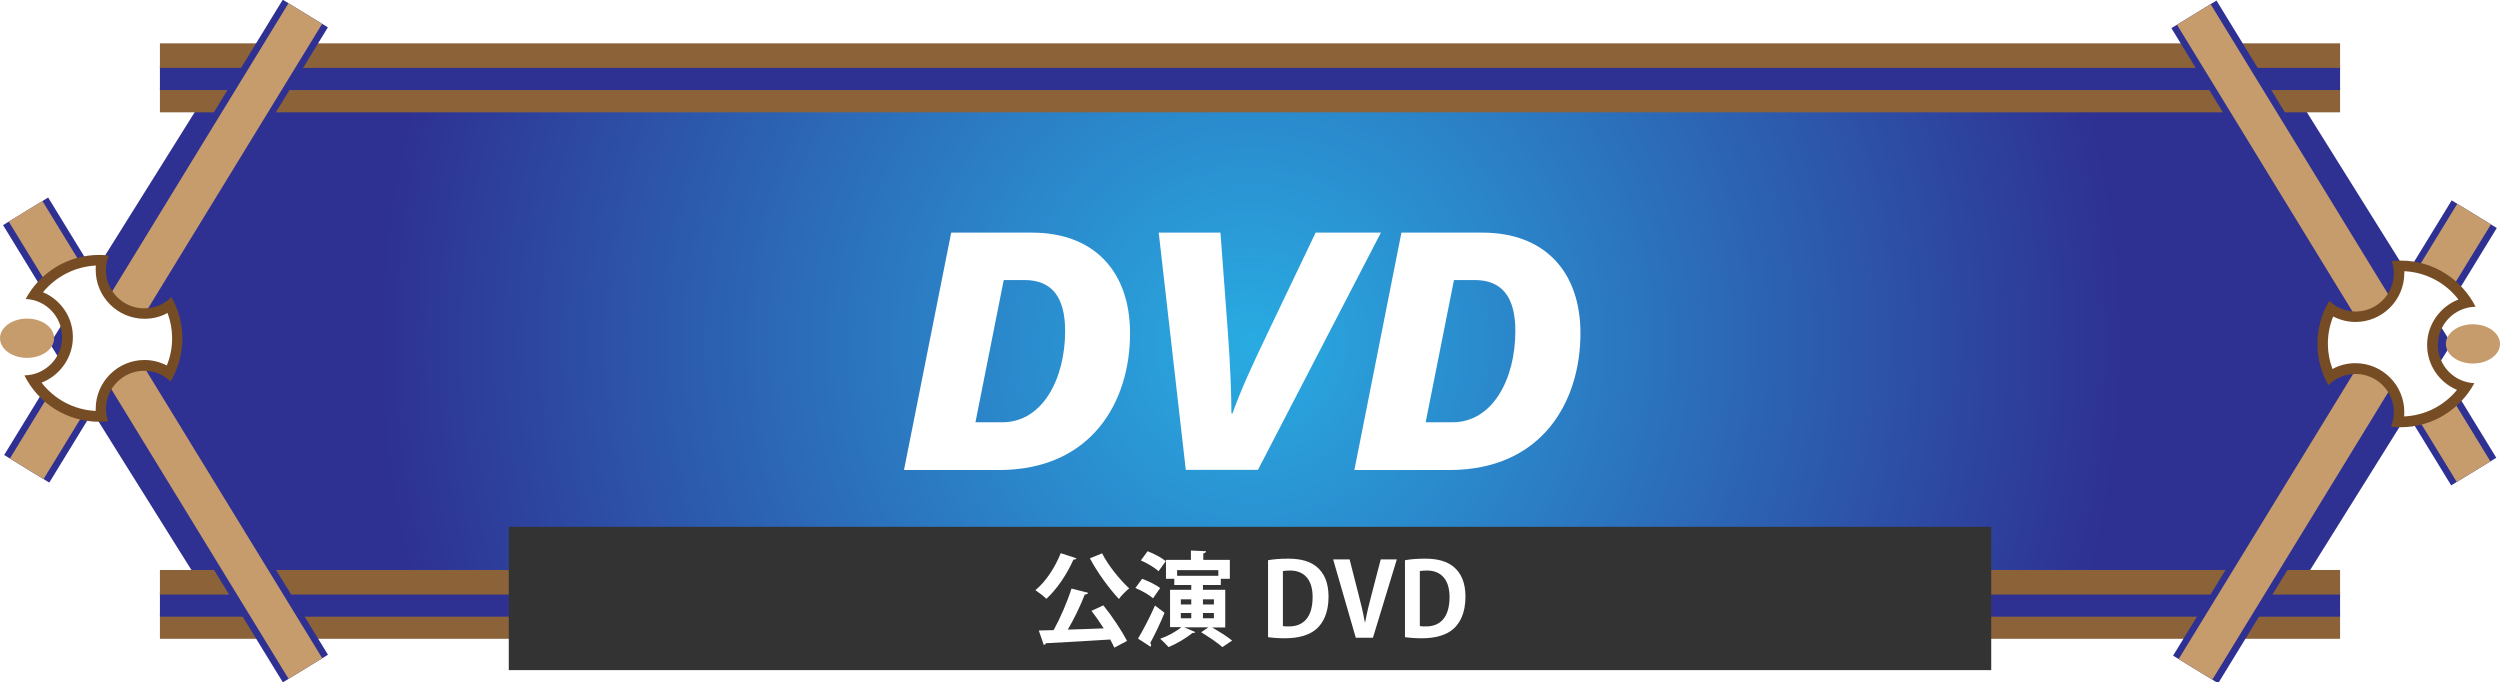 <?xml version="1.0" encoding="utf-8"?>
<!-- Generator: Adobe Illustrator 26.0.1, SVG Export Plug-In . SVG Version: 6.00 Build 0)  -->
<svg version="1.1" xmlns="http://www.w3.org/2000/svg" xmlns:xlink="http://www.w3.org/1999/xlink" x="0px" y="0px"
	 viewBox="0 0 1413.2 385.6" style="enable-background:new 0 0 1413.2 385.6;" xml:space="preserve">
<style type="text/css">
	.st0{fill:url(#SVGID_1_);}
	.st1{opacity:0.9;fill:url(#SVGID_00000031191453831211503180000002163287266719356588_);}
	.st2{display:none;opacity:0.52;}
	.st3{filter:url(#Adobe_OpacityMaskFilter);}
	.st4{fill:url(#SVGID_00000106827602367470890190000015569683451749034117_);}
	.st5{mask:url(#SVGID_00000093146595888748547730000015783207438185756045_);}
	.st6{clip-path:url(#SVGID_00000062914144978081500900000010101541622174689715_);}
	.st7{filter:url(#Adobe_OpacityMaskFilter_00000105387127099797542940000012237804469504440755_);}
	.st8{fill:url(#SVGID_00000089572694370257397980000011829663259899112632_);}
	.st9{display:none;mask:url(#SVGID_00000000199060219985110590000005660785358229739447_);}
	.st10{display:inline;}
	.st11{display:inline;clip-path:url(#SVGID_00000163061776616819343090000009731060058633233564_);}
	.st12{display:none;}
	.st13{display:inline;clip-path:url(#SVGID_00000133519320066366208030000016079918342399953321_);}
	.st14{fill:#F15A24;}
	.st15{fill:#662D91;}
	.st16{filter:url(#Adobe_OpacityMaskFilter_00000100357355661115265010000012327870927626806168_);}
	.st17{fill:url(#SVGID_00000080908485199387572670000013331207667771360191_);}
	.st18{fill:url(#SVGID_00000036209020390749635830000003577903179411041725_);}
	.st19{fill:url(#SVGID_00000104677637628823557090000001006228859681954738_);}
	.st20{fill:#8C6239;}
	.st21{fill:#2E3192;}
	.st22{fill:#F7931E;}
	.st23{fill:#FFFFFF;stroke:#754C24;stroke-miterlimit:10;}
	.st24{fill:#FBB03B;}
	.st25{fill:url(#SVGID_00000054986944013348315540000012048981642387586178_);}
	.st26{fill:#FFFFFF;}
	.st27{fill:#1A1A1A;}
	.st28{fill:#150201;}
	.st29{fill-rule:evenodd;clip-rule:evenodd;fill:#150201;}
	.st30{fill:#FFFFFF;stroke:#FFFFFF;stroke-miterlimit:10;}
	.st31{opacity:0.15;fill:#FFFFFF;}
	.st32{fill:#333333;}
	.st33{fill:url(#SVGID_00000007421728479608718840000015880355564250130571_);}
	.st34{fill:url(#SVGID_00000156584462159035263380000009227190464844867236_);}
	.st35{fill:#2E3192;stroke:#FFFFFF;stroke-width:10;stroke-miterlimit:10;}
	.st36{fill:#2E3192;stroke:#FFFFFF;stroke-width:6;stroke-miterlimit:10;}
	.st37{fill:url(#SVGID_00000182486113228702016630000005310396106997643136_);}
	.st38{fill:url(#SVGID_00000086679715110349626290000005585027507641048972_);}
	.st39{fill:url(#SVGID_00000036936707858877088580000003543162750051436170_);}
	.st40{fill:url(#SVGID_00000152973389650647400340000006068819976346791073_);}
	.st41{fill:url(#SVGID_00000100345208273802419000000013127523692605723026_);}
	.st42{fill:url(#SVGID_00000102502218465401181410000007832872501533072518_);}
	.st43{fill:#C69C6D;}
	.st44{fill:#754C24;}
	.st45{fill:url(#SVGID_00000023257131505427313610000016827274971890418109_);}
	.st46{fill:url(#SVGID_00000023245876328437605480000007753021995803733422_);}
	.st47{fill:url(#SVGID_00000026873718424294167190000006861418470345998231_);}
	.st48{fill:url(#SVGID_00000010298477765947753120000006049754662700688821_);}
	.st49{fill:url(#SVGID_00000033334617414273231120000003045547106344253568_);}
	.st50{fill:url(#SVGID_00000063623843495773716260000012472944194545179017_);}
	.st51{fill:url(#SVGID_00000124137525454520010060000013399613614539732354_);}
	.st52{fill:url(#SVGID_00000119820357590605718350000007520430058034746555_);}
	.st53{fill:url(#SVGID_00000039829461202131324760000007424373588241122177_);}
	.st54{fill:url(#SVGID_00000115504272461735334610000006994553648874158743_);}
	.st55{fill:#A67C52;}
	.st56{fill:url(#SVGID_00000029733044731150786970000007840736063354057867_);}
</style>
<g id="レイヤー_2">
</g>
<g id="レイヤー_1">
</g>
<g id="レイヤー_3">
	<g>
		<g>
			<radialGradient id="SVGID_1_" cx="707.008" cy="194.301" r="492.767" gradientUnits="userSpaceOnUse">
				<stop  offset="0" style="stop-color:#29ABE2"/>
				<stop  offset="1" style="stop-color:#2E3192"/>
			</radialGradient>
			<polygon class="st0" points="1287.2,36.5 126.9,36.5 28.2,194.3 126.9,352.1 1287.2,352.1 1385.8,194.3 			"/>
			<g>
				<rect x="90.4" y="49.6" class="st20" width="1232.4" height="13.9"/>
				<rect x="90.4" y="37" class="st21" width="1232.4" height="13.9"/>
				<rect x="90.4" y="24.5" class="st20" width="1232.4" height="13.9"/>
				<rect x="90.4" y="347.2" class="st20" width="1232.4" height="13.9"/>
				<rect x="90.4" y="334.7" class="st21" width="1232.4" height="13.9"/>
				<rect x="90.4" y="322.2" class="st20" width="1232.4" height="13.9"/>
			</g>
			<g>
				<g>
					<g>
						
							<rect x="-57" y="121.5" transform="matrix(0.522 -0.853 0.853 0.522 -71.534 145.157)" class="st21" width="301.7" height="29.9"/>
						
							<rect x="-57" y="125.3" transform="matrix(0.522 -0.853 0.853 0.522 -71.534 145.157)" class="st43" width="301.7" height="22.3"/>
						
							<rect x="-58" y="233.7" transform="matrix(-0.522 -0.853 0.853 -0.522 -69.731 458.232)" class="st21" width="303" height="29.9"/>
						
							<rect x="-58" y="237.5" transform="matrix(-0.522 -0.853 0.853 -0.522 -69.731 458.232)" class="st43" width="303" height="22.3"/>
					</g>
					<g>
						<path class="st26" d="M56.1,235.4c-15.4,0-29.4-7.8-37.4-20.7c11.1-2.4,19.5-12.3,19.5-24.1c0-11.5-7.9-21.3-18.7-23.9
							c8.2-12.2,21.8-19.6,36.7-19.6c0.5,0,1,0,1.5,0c-0.4,1.8-0.6,3.6-0.6,5.5c0,13.6,11,24.6,24.6,24.6c5.3,0,10.3-1.6,14.4-4.7
							c2.7,5.8,4.2,12.2,4.2,18.7c0,6.9-1.6,13.6-4.6,19.7c-4.1-2.8-8.9-4.4-14-4.4c-13.6,0-24.6,11-24.6,24.6
							c0,1.4,0.1,2.8,0.4,4.2C57,235.3,56.6,235.4,56.1,235.4z"/>
						<path class="st44" d="M54.2,150.1c-0.1,0.8-0.1,1.6-0.1,2.5c0,15.2,12.4,27.6,27.6,27.6c4.6,0,9.1-1.1,13-3.3
							c1.7,4.6,2.6,9.4,2.6,14.3c0,5.3-1,10.5-3,15.4c-3.9-2-8.2-3.1-12.6-3.1c-15.2,0-27.6,12.4-27.6,27.6c0,0.4,0,0.8,0,1.2
							c-12.2-0.6-23.3-6.5-30.6-16c10.3-4,17.7-14.1,17.7-25.7c0-11.4-6.9-21.2-16.9-25.4C31.7,156.2,42.5,150.7,54.2,150.1
							 M56.1,144.1c-18,0-33.6,10.1-41.6,24.9c11.5,0.5,20.6,10,20.6,21.6c0,11.8-9.5,21.4-21.3,21.6c7.7,15.5,23.7,26.2,42.2,26.2
							c1.7,0,3.4-0.1,5.1-0.3c-0.7-2.2-1.2-4.5-1.2-6.9c0-11.9,9.7-21.6,21.6-21.6c5.8,0,11,2.3,14.9,6c4.3-7.1,6.7-15.4,6.7-24.3
							c0-8.5-2.3-16.5-6.2-23.4c-3.9,4-9.3,6.4-15.4,6.4c-11.9,0-21.6-9.7-21.6-21.6c0-2.9,0.6-5.7,1.6-8.2
							C59.9,144.2,58,144.1,56.1,144.1L56.1,144.1z"/>
					</g>
					<ellipse class="st43" cx="15.3" cy="191.2" rx="15.3" ry="11.1"/>
				</g>
				<g>
					<g>
						
							<rect x="1168.6" y="234.2" transform="matrix(-0.522 0.853 -0.853 -0.522 2221.168 -745.68)" class="st21" width="301.7" height="29.9"/>
						
							<rect x="1168.6" y="238.1" transform="matrix(-0.522 0.853 -0.853 -0.522 2221.168 -745.68)" class="st43" width="301.7" height="22.3"/>
						
							<rect x="1168.3" y="122" transform="matrix(0.522 0.853 -0.853 0.522 747.157 -1059.938)" class="st21" width="303" height="29.9"/>
						
							<rect x="1168.3" y="125.9" transform="matrix(0.522 0.853 -0.853 0.522 747.157 -1059.938)" class="st43" width="303" height="22.3"/>
					</g>
					<g>
						<path class="st26" d="M1357.1,238.6c-0.5,0-1,0-1.5,0c0.4-1.8,0.6-3.6,0.6-5.5c0-13.6-11-24.6-24.6-24.6
							c-5.3,0-10.3,1.6-14.4,4.7c-2.7-5.8-4.2-12.2-4.2-18.7c0-6.9,1.6-13.6,4.6-19.7c4.1,2.8,8.9,4.4,14,4.4
							c13.6,0,24.6-11,24.6-24.6c0-1.4-0.1-2.8-0.4-4.2c0.4,0,0.9,0,1.3,0c15.4,0,29.4,7.8,37.4,20.7c-11.1,2.4-19.5,12.3-19.5,24.1
							c0,11.5,7.9,21.3,18.7,23.9C1385.6,231.2,1371.9,238.6,1357.1,238.6z"/>
						<path class="st44" d="M1359.1,153.3c12.2,0.6,23.3,6.5,30.6,16c-10.3,4-17.7,14.1-17.7,25.7c0,11.4,6.9,21.2,16.9,25.4
							c-7.3,8.9-18.1,14.5-29.9,15c0.1-0.8,0.1-1.6,0.1-2.5c0-15.2-12.4-27.6-27.6-27.6c-4.6,0-9.1,1.1-13,3.3
							c-1.7-4.6-2.6-9.4-2.6-14.3c0-5.3,1-10.5,3-15.4c3.9,2,8.2,3.1,12.6,3.1c15.2,0,27.6-12.4,27.6-27.6
							C1359.2,154.1,1359.1,153.7,1359.1,153.3 M1357.1,147.3c-1.7,0-3.4,0.1-5.1,0.3c0.7,2.2,1.2,4.5,1.2,6.9
							c0,11.9-9.7,21.6-21.6,21.6c-5.8,0-11-2.3-14.9-6c-4.3,7.1-6.7,15.4-6.7,24.3c0,8.5,2.3,16.5,6.2,23.4c3.9-4,9.3-6.4,15.4-6.4
							c11.9,0,21.6,9.7,21.6,21.6c0,2.9-0.6,5.7-1.6,8.2c1.8,0.2,3.7,0.3,5.5,0.3c18,0,33.6-10.1,41.6-24.9
							c-11.5-0.5-20.6-10-20.6-21.6c0-11.8,9.5-21.4,21.3-21.6C1391.6,158,1375.6,147.3,1357.1,147.3L1357.1,147.3z"/>
					</g>
					<ellipse class="st43" cx="1397.9" cy="194.4" rx="15.3" ry="11.1"/>
				</g>
			</g>
		</g>
		<g>
			<g>
				<path class="st26" d="M537.7,131.5h45.7c35.1,0,55.4,22,55.4,56.9c0,38.7-21.7,77.3-74.2,77.3H511L537.7,131.5z M551.4,238.7
					h15.2c22.7,0,35.5-24.5,35.5-51.6c0-19.4-7.7-28.8-23-28.8h-11.7L551.4,238.7z"/>
				<path class="st26" d="M670.3,265.6L655,131.5h34.9l4.2,56.4c1.4,18.3,2,36.5,2,45.8h0.6c5-13.9,11.1-27.1,19.9-45.5l27.1-56.7
					h36.9l-69.5,134.1H670.3z"/>
				<path class="st26" d="M792.2,131.5H838c35.1,0,55.4,22,55.4,56.9c0,38.7-21.7,77.3-74.2,77.3h-53.6L792.2,131.5z M805.9,238.7
					h15.2c22.7,0,35.5-24.5,35.5-51.6c0-19.4-7.7-28.8-23-28.8h-11.7L805.9,238.7z"/>
			</g>
		</g>
		<rect x="287.6" y="297.8" class="st32" width="838" height="81"/>
		<g>
			<path class="st26" d="M608.5,315.6c-0.2,0.5-0.8,0.8-1.7,0.7c-3.6,8.2-9.3,16.7-15.3,22.2c-1.4-1.4-4.4-3.7-6.2-4.9
				c5.8-4.7,11.2-13,14.3-20.9L608.5,315.6z M615.1,335.1c-0.2,0.6-0.9,0.9-1.9,1c-2.4,6.2-6,13.7-9.6,19.8
				c6.4-0.2,13.4-0.4,20.3-0.7c-2.2-3.5-4.6-6.9-6.9-9.9l6.7-3.1c5.1,6.3,10.5,14.5,13.4,20.1l-7.2,3.8c-0.6-1.4-1.4-2.9-2.3-4.6
				c-13.4,0.9-27.3,1.6-36.4,2.1c-0.1,0.6-0.6,0.9-1.2,0.9l-2.8-8.1l8.4-0.2c3.8-6.9,7.8-16.2,10.1-23.5L615.1,335.1z M623,312.8
				c3.4,6.8,10,14.9,15.3,19.8c-1.8,1.4-4.5,4.1-5.8,6c-5.5-5.9-12.2-15-16.4-23L623,312.8z"/>
			<path class="st26" d="M645.6,327.2c3.5,1.2,8,3.5,10.2,5.2l-4,5.8c-2.1-1.9-6.5-4.4-10-5.8L645.6,327.2z M643.3,361
				c2.7-4.5,6.6-11.9,9.6-18.7l5.4,4.1c-2.5,6.1-5.6,12.5-8.1,17.1c0.3,0.4,0.5,0.8,0.5,1.2c0,0.3-0.1,0.6-0.3,0.9L643.3,361z
				 M648.7,311.6c3.5,1.3,8,3.7,10.3,5.6l-4.1,5.7c-2.1-2-6.5-4.6-10-6.1L648.7,311.6z M692.6,354.7h-7.4c3.8,2.2,8.7,5.2,11.3,7.4
				l-5.5,3.7c-2.5-2.3-7.9-5.9-12-8.4l4.1-2.8h-13.7l6.3,2.7c-0.2,0.3-0.6,0.5-1,0.5c-0.2,0-0.3,0-0.5-0.1
				c-3.5,2.9-8.9,6.1-13.6,8.1c-1.2-1.3-3.4-3.6-4.8-4.7c4.3-1.5,9.1-4.1,12-6.6h-6.4v-21.1h12v-2.7h-9.6v-3.5h-4.7v-10.7h14.1v-5.3
				l8.6,0.4c-0.1,0.6-0.5,1-1.6,1.2v3.7h15v10.7h-5.1v3.5H680v2.7h12.6V354.7z M688.7,322.3h-23.3v3.2h23.3V322.3z M667.5,338.8v2.9
				h5.9v-2.9H667.5z M667.5,346.5v3h5.9v-3H667.5z M686.2,338.8H680v2.9h6.2V338.8z M686.2,349.5v-3H680v3H686.2z"/>
			<path class="st26" d="M716.7,316.7c3.1-0.6,7.1-0.9,11.5-0.9c7.4,0,12.4,1.6,16.1,4.6c4.2,3.5,6.7,8.9,6.7,16.9
				c0,9.5-3.3,15-6.7,18.1c-4,3.6-10.2,5.4-17.9,5.4c-4.1,0-7.4-0.3-9.6-0.6V316.7z M725.2,353.9c0.9,0.2,2.1,0.2,3.3,0.2
				c8.1,0.1,13.5-5,13.5-16.6c0-10-4.9-15-12.8-15c-1.8,0-3.1,0.2-4,0.3V353.9z"/>
			<path class="st26" d="M789.6,316.2l-13.5,44.3h-9.7l-12.8-44.3h9.3l5,19.6c1.3,5.2,2.7,10.5,3.6,15.9h0.2
				c1-5.3,2.3-10.7,3.7-15.9l5.1-19.6H789.6z"/>
			<path class="st26" d="M794.1,316.7c3.1-0.6,7.1-0.9,11.5-0.9c7.4,0,12.4,1.6,16.1,4.6c4.2,3.5,6.7,8.9,6.7,16.9
				c0,9.5-3.3,15-6.7,18.1c-4,3.6-10.2,5.4-17.9,5.4c-4.1,0-7.4-0.3-9.6-0.6V316.7z M802.6,353.9c0.9,0.2,2.1,0.2,3.3,0.2
				c8.1,0.1,13.5-5,13.5-16.6c0-10-4.9-15-12.8-15c-1.8,0-3.1,0.2-4,0.3V353.9z"/>
		</g>
	</g>
</g>
</svg>
